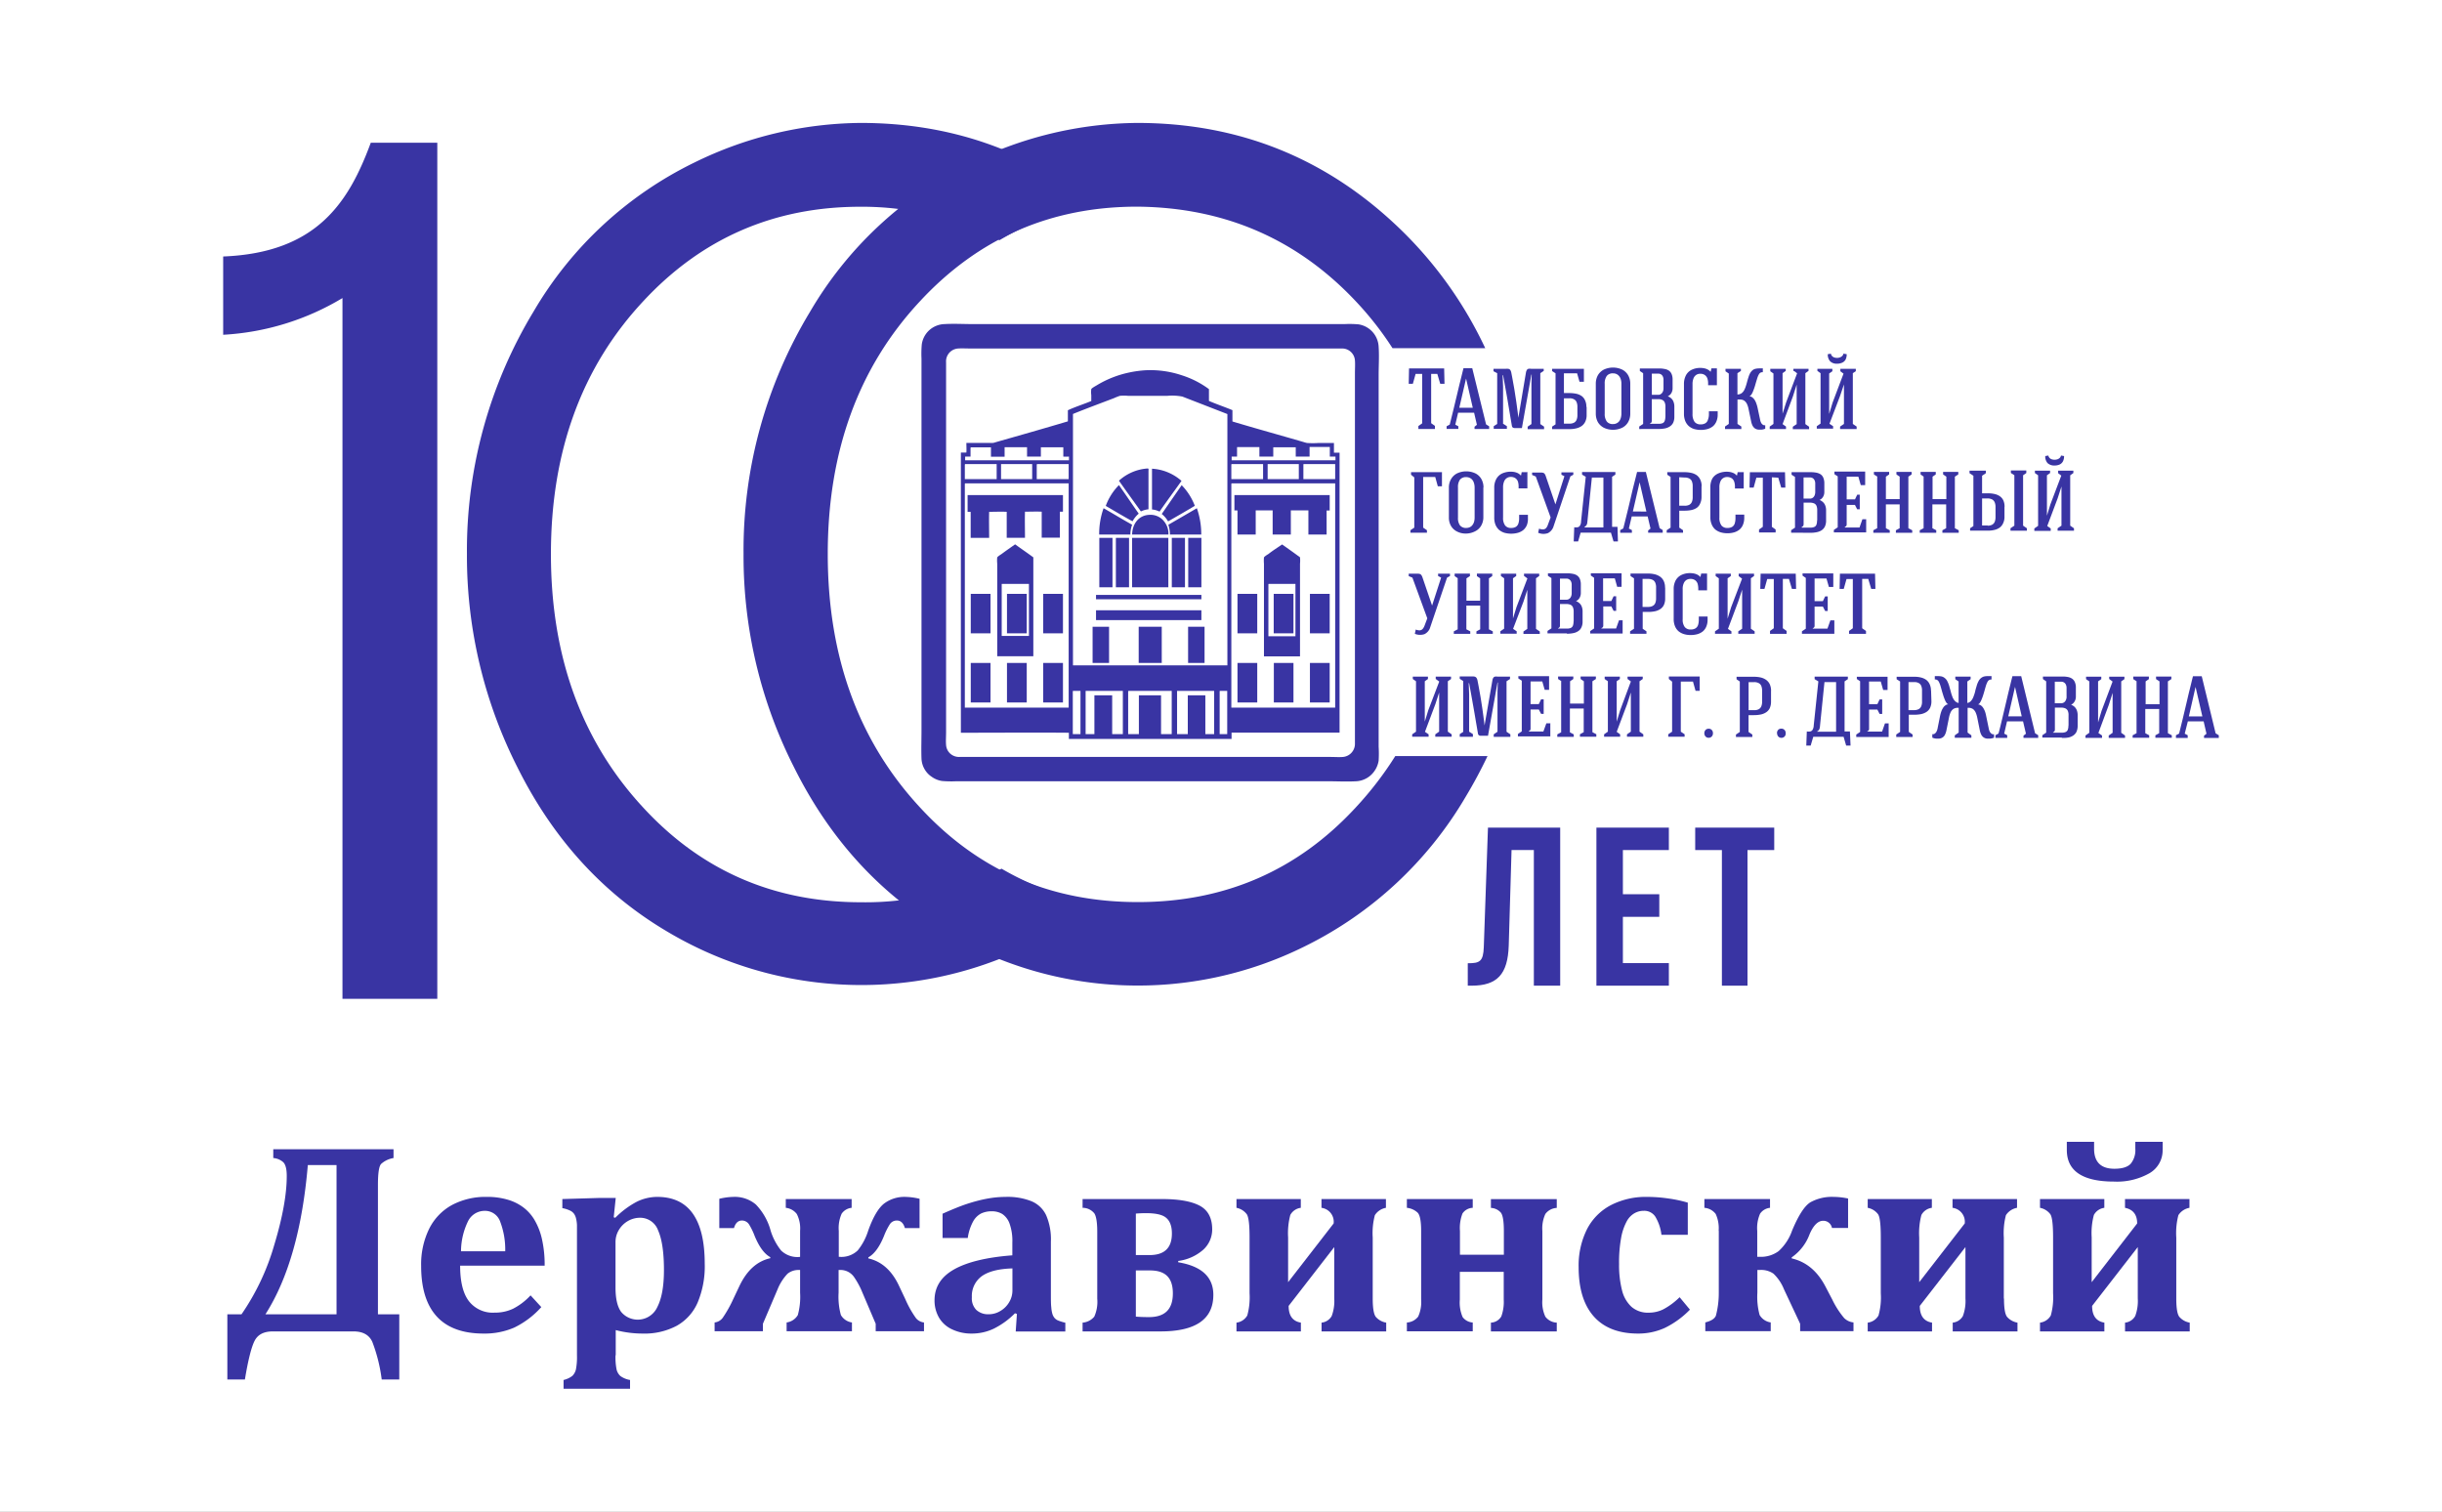 <?xml version="1.0" encoding="UTF-8"?> <svg xmlns="http://www.w3.org/2000/svg" viewBox="0 0 556.19 344.34"><rect x="0" y="0" width="556.19" height="344.34" fill="#808080" stroke="none"/> <defs> <style>.cls-1{fill:#fff;}.cls-1,.cls-2{fill-rule:evenodd;}.cls-2{fill:#3934a3;}</style> </defs> <g id="Слой_2" data-name="Слой 2"> <g id="Слой_1-2" data-name="Слой 1"> <polygon class="cls-1" points="0 0 556.19 0 556.19 344.35 0 344.35 0 0 0 0"></polygon> <path class="cls-2" d="M319.65,52.9Q294.38,28,259,28A87.26,87.26,0,0,0,221.2,37,86.15,86.15,0,0,0,184.5,71a105,105,0,0,0-15.15,55.17,106.39,106.39,0,0,0,11.54,48.68q12.21,24.47,34.21,37.41a85.46,85.46,0,0,0,82,3.33,87.06,87.06,0,0,0,36.7-34.07q2.76-4.59,5-9.31H317.79a77.94,77.94,0,0,1-9,11.7q-19.89,21.56-49.65,21.56T209.53,183.9q-21-22.67-21-57.71t21-57.57q20-21.56,49.5-21.55,29.76.27,49.78,21.57a72.92,72.92,0,0,1,8.35,10.67h21.12A92.11,92.11,0,0,0,319.65,52.9Z"></path> <path class="cls-2" d="M249.39,46.45Q226.44,28,196,28A87.22,87.22,0,0,0,158.2,37,86.1,86.1,0,0,0,121.5,71a105.11,105.11,0,0,0-15.15,55.17,106.39,106.39,0,0,0,11.54,48.68q12.21,24.47,34.2,37.41a86.35,86.35,0,0,0,97.51-6.4,67.13,67.13,0,0,1-21.49-8,66.41,66.41,0,0,1-32,7.65q-29.76,0-49.63-21.59-21-22.67-21-57.71t21-57.57q20-21.56,49.49-21.55a68.12,68.12,0,0,1,31.68,7.62,67.36,67.36,0,0,1,21.69-8.24Z"></path> <path class="cls-2" d="M327.36,85.16l.67,2.26H329l-.08-3.5h-8l-.07,3.5h.94l.63-2.26h1.49V96.43l-.86.61v.67h3.77V97l-.86-.61V85.16Zm6.56,1.1,1.52,6.62h-3.07l1.53-6.62ZM332.14,94h3.6l.64,2.76-.54.44v.51h3.33V97.1l-.7-.43-3.15-12.8h-2L332.55,87c-.28,1.09-.52,2.17-.79,3.28s-.52,2.19-.79,3.28l-.78,3.15-.71.38v.61h2.67v-.61l-.69-.36L332.1,94Zm10.2,2.59V88l-.1-2.54h.1c.24,1.3.47,2.58.7,3.84s.44,2.54.65,3.8.43,2.55.65,3.85a.67.67,0,0,0,.2.42.78.78,0,0,0,.47.13h1.62l2.15-12.17h.08l-.06,2v9.26l-.86.59v.57h3.74v-.57l-.86-.59V85l.78-.52V84h-2.88a2.43,2.43,0,0,0-.6,0,.64.64,0,0,0-.35.25,1.74,1.74,0,0,0-.21.55l-1.74,10.36c-.08-.78-.18-1.49-.27-2.17s-.18-1.36-.28-2-.2-1.29-.3-1.94-.23-1.31-.35-2-.26-1.42-.41-2.19a1.73,1.73,0,0,0-.22-.57.65.65,0,0,0-.37-.26A2.06,2.06,0,0,0,343,84h-2.84v.56L341,85V96.56l-.79.51v.61h3v-.61l-.79-.51-.09,0Zm15.13-.1H356.2V90.72h1.25a2,2,0,0,1,1.05.23,1.27,1.27,0,0,1,.59.66,2.75,2.75,0,0,1,.18,1.06v1.85a2.74,2.74,0,0,1-.17,1.06,1.32,1.32,0,0,1-.57.68,2.08,2.08,0,0,1-1.06.23Zm3.84-3.82a3.28,3.28,0,0,0-.31-1.51,2.32,2.32,0,0,0-.83-1,3.5,3.5,0,0,0-1.24-.49,7.75,7.75,0,0,0-1.52-.14H356.2v-4.5h3l.55,1.93h1V84h-7.24v.52l.78.51V96.66l-.78.51v.57h4a6.25,6.25,0,0,0,1.49-.17,3.64,3.64,0,0,0,1.23-.53,2.5,2.5,0,0,0,.83-1,3.37,3.37,0,0,0,.31-1.5V92.67Zm10-5.27a3.86,3.86,0,0,0-.49-1.94,3.29,3.29,0,0,0-1.36-1.28,4.93,4.93,0,0,0-4.16,0,3.35,3.35,0,0,0-1.36,1.28,3.92,3.92,0,0,0-.48,1.93v6.84a4,4,0,0,0,.48,1.93,3.4,3.4,0,0,0,1.36,1.27,4.88,4.88,0,0,0,4.16,0,3.23,3.23,0,0,0,1.36-1.28,3.85,3.85,0,0,0,.49-1.93V87.39Zm-5.82,0a2.88,2.88,0,0,1,.46-1.76,1.57,1.57,0,0,1,.64-.47,1.65,1.65,0,0,1,.79-.13,1.77,1.77,0,0,1,1.07.32,2,2,0,0,1,.64.86,3.12,3.12,0,0,1,.2,1.18v6.83a3.5,3.5,0,0,1-.12.91,2.31,2.31,0,0,1-.34.75,1.67,1.67,0,0,1-.61.51,1.75,1.75,0,0,1-.84.19,1.65,1.65,0,0,1-.79-.13,1.57,1.57,0,0,1-.64-.47,2.88,2.88,0,0,1-.46-1.76V87.4Zm12.31,10.31a7.73,7.73,0,0,0,1.36-.12,3.18,3.18,0,0,0,1.12-.43,2.15,2.15,0,0,0,.79-.85,3.18,3.18,0,0,0,.28-1.39v-2.3a3,3,0,0,0-.19-1.1,2,2,0,0,0-.52-.78,2.46,2.46,0,0,0-.79-.48,1.84,1.84,0,0,0,.6-.43,1.71,1.71,0,0,0,.37-.64,2.06,2.06,0,0,0,.13-.74v-2a3.13,3.13,0,0,0-.22-1.24,1.84,1.84,0,0,0-.62-.79,2.51,2.51,0,0,0-1-.38,5.72,5.72,0,0,0-1.24-.11h-4.38v.57l.75.51V96.56l-.89.59v.57Zm1.5-2.79a2.64,2.64,0,0,1-.14.92.91.91,0,0,1-.45.53,2.19,2.19,0,0,1-.91.16h-2v-.1a.56.56,0,0,0,.33-.23.84.84,0,0,0,.08-.41V90.92h1.41a2,2,0,0,1,1,.18,1.07,1.07,0,0,1,.53.56,2.34,2.34,0,0,1,.17.94v2.32Zm-.42-6.46a1.85,1.85,0,0,1-.13.7,1.26,1.26,0,0,1-.4.54,1,1,0,0,1-.68.23h-1.45V85.1h1.45a1.21,1.21,0,0,1,.67.19,1.09,1.09,0,0,1,.4.5,1.63,1.63,0,0,1,.14.68v2Zm12.26-4.55h-1.35l-.16.74h-.06a2.38,2.38,0,0,0-.67-.51,3.05,3.05,0,0,0-.79-.26,4.6,4.6,0,0,0-.84-.08,4.42,4.42,0,0,0-2,.44A2.9,2.9,0,0,0,384,85.47a4.19,4.19,0,0,0-.46,2v6.81a4.32,4.32,0,0,0,.3,1.63,3.21,3.21,0,0,0,.79,1.13,3.46,3.46,0,0,0,1.23.68,5.81,5.81,0,0,0,3.06,0,3.55,3.55,0,0,0,1.22-.63,2.88,2.88,0,0,0,.78-1.08,3.9,3.9,0,0,0,.3-1.58v-.75h-2v.73A3.42,3.42,0,0,1,389,95.6a1.35,1.35,0,0,1-.57.79,2,2,0,0,1-1.11.27,1.61,1.61,0,0,1-.75-.13,1.54,1.54,0,0,1-.61-.44,3,3,0,0,1-.47-1.79V87.49a3.45,3.45,0,0,1,.25-1.38,1.67,1.67,0,0,1,.61-.73,1.54,1.54,0,0,1,.91-.24,1.66,1.66,0,0,1,1.08.32,1.63,1.63,0,0,1,.55.79,3.59,3.59,0,0,1,.15,1.13v.37h2V83.91Zm10.38,0h-.78a4.22,4.22,0,0,0-.79.07,1.78,1.78,0,0,0-.69.27,2.39,2.39,0,0,0-.63.71,4.7,4.7,0,0,0-.41,1c-.12.35-.22.71-.32,1.08s-.19.71-.3,1a5,5,0,0,1-.4.92,2,2,0,0,1-.59.64,1.67,1.67,0,0,1-.89.25V85l.79-.51V84H393v.57l.75.51V96.56l-.86.59v.57h3.72v-.57l-.88-.59V91h.59a1.61,1.61,0,0,1,1,.3,2,2,0,0,1,.6.79,4.75,4.75,0,0,1,.34,1.11l.57,2.73a4,4,0,0,0,.32,1,1.85,1.85,0,0,0,.59.68,1.79,1.79,0,0,0,1,.25h.41a1.83,1.83,0,0,0,.46-.07,1.76,1.76,0,0,0,.44-.15v-.79a.88.88,0,0,1-.28,0,.6.6,0,0,1-.26-.11,1.1,1.1,0,0,1-.39-.44,2.18,2.18,0,0,1-.22-.62l-.61-2.87a7.3,7.3,0,0,0-.27-.91,3.8,3.8,0,0,0-.37-.79,2.4,2.4,0,0,0-.52-.58,1.26,1.26,0,0,0-.68-.27v0a1.09,1.09,0,0,0,.43-.37,3.6,3.6,0,0,0,.37-.7c.12-.29.23-.59.34-.91s.2-.66.3-1,.18-.62.27-.89a6.38,6.38,0,0,1,.22-.66,3.16,3.16,0,0,1,.26-.52,1,1,0,0,1,.33-.33,1.07,1.07,0,0,1,.53-.1V84Zm7.07.56.72.56-2.48,6.57L406,94.23V85l.72-.52V84h-3.52v.56l.72.51V96.56l-.85.6v.56h3.71v-.56L406,96.6l2.35-6.3.86-2.7v9l-.88.6v.56h3.71v-.56l-.85-.6V85l.72-.52V84h-3.45v.56ZM419.24,84h3.44v.55L422,85V96.56l.87.6v.56H419.1v-.56l.88-.6v-9l-.9,2.66-2.4,6.3.83.56v.56h-3.72v-.56l.86-.6V85l-.72-.52V84h3.41v.56l-.73.51v9.21l.79-2.6,2.48-6.57-.72-.55V84Zm.62-3.45a1.06,1.06,0,0,1-.22.48,1.6,1.6,0,0,1-.51.35,2,2,0,0,1-1.46,0,1.23,1.23,0,0,1-.46-.35.9.9,0,0,1-.2-.47l-.71.11a2.13,2.13,0,0,0,.11.87,2.2,2.2,0,0,0,.43.76,2.07,2.07,0,0,0,.73.43,2.19,2.19,0,0,0,.84.11,2.73,2.73,0,0,0,1.16-.23,1.63,1.63,0,0,0,.78-.71,2.59,2.59,0,0,0,.25-1.23l-.68-.11Zm-91.48,27h-7v.58l.74.61v11.44l-.88.59v.57H325v-.57l-.86-.59V108.64h2.75l.59,2.13h.94v-3.29Zm9.5,3.49a3.86,3.86,0,0,0-.49-1.94,3.23,3.23,0,0,0-1.36-1.28,4.93,4.93,0,0,0-4.16,0,3.29,3.29,0,0,0-1.36,1.28A3.75,3.75,0,0,0,330,111v6.86a3.74,3.74,0,0,0,.48,1.93,3.27,3.27,0,0,0,1.36,1.27,4.28,4.28,0,0,0,2.07.47A4.56,4.56,0,0,0,336,121a3.23,3.23,0,0,0,1.36-1.28,3.85,3.85,0,0,0,.49-1.93V111Zm-5.81,0a2.88,2.88,0,0,1,.44-1.77,1.67,1.67,0,0,1,.65-.47,1.74,1.74,0,0,1,.78-.13,1.88,1.88,0,0,1,1.08.33,1.78,1.78,0,0,1,.63.85,3.43,3.43,0,0,1,.21,1.19v6.86a3.89,3.89,0,0,1-.11.9,2.17,2.17,0,0,1-.36.75,1.53,1.53,0,0,1-.59.51,1.83,1.83,0,0,1-.86.19,1.61,1.61,0,0,1-.78-.13,1.67,1.67,0,0,1-.65-.47,2.84,2.84,0,0,1-.44-1.75V111Zm15.86-3.5h-1.35l-.15.75h-.06a2.42,2.42,0,0,0-.67-.52,3.66,3.66,0,0,0-.79-.26,4.79,4.79,0,0,0-2.84.36,3,3,0,0,0-1.28,1.24,4,4,0,0,0-.46,2v6.81a4.3,4.3,0,0,0,.29,1.62,3.34,3.34,0,0,0,.79,1.14,3.69,3.69,0,0,0,1.23.67,5.83,5.83,0,0,0,3.1,0,3.55,3.55,0,0,0,1.22-.63,3.06,3.06,0,0,0,.79-1.09A4.06,4.06,0,0,0,348,118v-.74h-2V118a3.74,3.74,0,0,1-.16,1.2,1.42,1.42,0,0,1-.57.79,2,2,0,0,1-1.11.26,1.54,1.54,0,0,1-.74-.12,1.6,1.6,0,0,1-.61-.44,2.85,2.85,0,0,1-.47-1.79V111a3.37,3.37,0,0,1,.25-1.37,1.6,1.6,0,0,1,1.51-1,1.83,1.83,0,0,1,1.09.32,1.63,1.63,0,0,1,.55.79,3.94,3.94,0,0,1,.14,1.13v.37h2v-3.84Zm2.43,13.82a3,3,0,0,0,2.2.07,2.58,2.58,0,0,0,1.29-1.58l3.82-11.35.67-.37v-.54h-2.71v.54l.68.34-2.05,6.41-2.2-6.44a1.77,1.77,0,0,0-.23-.48.7.7,0,0,0-.33-.26,2,2,0,0,0-.55-.07h-2v.55l.84.36,3.38,9.32-.59,1.58a2.55,2.55,0,0,1-.42.82,1,1,0,0,1-.63.32,2.35,2.35,0,0,1-1-.17l-.2.94Zm9.74-2.51a1.76,1.76,0,0,1-.25.87.64.64,0,0,1-.22.24.67.67,0,0,1-.3.13,2,2,0,0,1-.78,0l-.12,3.24h1l.58-2h6.9l.59,2h1L368.4,120h-1.23V108.6l.75-.5v-.58h-7.59v.58l.84.5-1.07,10.18Zm2.43-10.08h2.66v11.36h-4.28V120a1.18,1.18,0,0,0,.42-.38,1.33,1.33,0,0,0,.18-.48c0-.17.05-.36.06-.57l1-9.86Zm10.92,1.12,1.53,6.62H371.9l1.53-6.62Zm-1.77,7.74h3.59l.65,2.76-.54.44v.51h3.32v-.61l-.7-.43-3.14-12.8h-2c-.25,1-.51,2.06-.79,3.15s-.52,2.17-.78,3.28-.52,2.2-.79,3.28l-.78,3.15-.7.38v.61h2.66v-.61l-.69-.35.65-2.75Zm12.05-8.86a2.17,2.17,0,0,1,1.06.24,1.23,1.23,0,0,1,.57.68,2.79,2.79,0,0,1,.17,1.07v2.47a2.8,2.8,0,0,1-.18,1.07,1.41,1.41,0,0,1-.58.67,2.18,2.18,0,0,1-1.06.22h-1.25V108.7Zm3.84,2a3.55,3.55,0,0,0-.31-1.51,2.63,2.63,0,0,0-.79-1,3.51,3.51,0,0,0-1.22-.54,7,7,0,0,0-1.51-.17h-4v.58l.75.5v11.55l-.88.59v.57h3.72v-.57l-.86-.59v-3.86h1.21a7.75,7.75,0,0,0,1.52-.14,3.52,3.52,0,0,0,1.24-.5,2.28,2.28,0,0,0,.79-1,3.48,3.48,0,0,0,.31-1.52v-2.47l0,0Zm9.55-3.22h-1.35l-.16.75h-.06a2.24,2.24,0,0,0-.67-.52,3.57,3.57,0,0,0-.78-.26,4.81,4.81,0,0,0-2.85.36A3,3,0,0,0,390,109a4.11,4.11,0,0,0-.45,2v6.81a4.12,4.12,0,0,0,.3,1.62,3.18,3.18,0,0,0,.78,1.14,3.64,3.64,0,0,0,1.24.67,5.21,5.21,0,0,0,1.56.22,5.27,5.27,0,0,0,1.53-.2,3.55,3.55,0,0,0,1.22-.63,2.83,2.83,0,0,0,.79-1.09,4.07,4.07,0,0,0,.3-1.58v-.74h-2V118a4,4,0,0,1-.16,1.2,1.42,1.42,0,0,1-.57.79,2,2,0,0,1-1.11.26,1.54,1.54,0,0,1-.74-.12,1.6,1.6,0,0,1-.61-.44,2.85,2.85,0,0,1-.47-1.79V111a3.21,3.21,0,0,1,.25-1.37,1.56,1.56,0,0,1,.61-.73,1.59,1.59,0,0,1,.9-.25,1.83,1.83,0,0,1,1.09.32,1.59,1.59,0,0,1,.54.79,3.62,3.62,0,0,1,.15,1.13v.37h2v-3.84Zm7.9,1.25.67,2.26h.94l-.08-3.5h-8l-.08,3.5h.94l.62-2.26h1.47V120l-.86.61v.67h3.78v-.67l-.86-.61V108.72Zm7.35,12.55a6.11,6.11,0,0,0,1.35-.12,3.29,3.29,0,0,0,1.13-.42,2.23,2.23,0,0,0,.78-.86,3.18,3.18,0,0,0,.28-1.39v-2.32a2.91,2.91,0,0,0-.19-1.09,2,2,0,0,0-.53-.79,2.42,2.42,0,0,0-.78-.48,1.56,1.56,0,0,0,.59-.42,1.91,1.91,0,0,0,.38-.64,2.1,2.1,0,0,0,.13-.74v-2a3.28,3.28,0,0,0-.22-1.24,1.84,1.84,0,0,0-.61-.79,2.86,2.86,0,0,0-1-.39,6.5,6.5,0,0,0-1.24-.11h-4.39v.58l.78.5v11.55l-.88.59v.57Zm1.48-2.79a2.63,2.63,0,0,1-.13.92.92.92,0,0,1-.46.53,2.11,2.11,0,0,1-.89.17h-2V120a.53.53,0,0,0,.33-.23.75.75,0,0,0,.09-.41v-4.87h1.41a2.32,2.32,0,0,1,1,.18,1.07,1.07,0,0,1,.53.56,2.51,2.51,0,0,1,.16.94v2.32Zm-.41-6.46a2.07,2.07,0,0,1-.13.7,1.29,1.29,0,0,1-.4.55,1.07,1.07,0,0,1-.69.22h-1.44v-4.82h1.44a1.16,1.16,0,0,1,.68.18,1.14,1.14,0,0,1,.4.5,1.64,1.64,0,0,1,.14.69v2Zm11.61,6.17h-.87l-.66,1.88h-3.33V120a.64.64,0,0,0,.33-.23.74.74,0,0,0,.08-.39V115h1.88l.51,1h.59v-3.32H423l-.51,1.07H420.6v-5.18h2.66l.55,1.93h1v-3.09h-7V108l.75.51v11.6l-.88.59v.57h7.36v-3.08Zm2.5-9.62v11.66l-.88.47v.57h3.74v-.57l-.88-.47v-5.42h3.14v5.42l-.86.47v.57h3.72v-.57l-.88-.47V108.57l.74-.51v-.58h-3.46v.58l.74.51v5.12h-3.14v-5.12l.74-.51v-.58H426.8v.58l.79.51Zm10.57,0v11.66l-.88.47v.57H441v-.57l-.88-.47v-5.42h3.14v5.42l-.86.47v.57h3.72v-.57l-.88-.47V108.57l.78-.51v-.58h-3.46v.58l.74.51v5.12h-3.14v-5.12l.73-.51v-.58h-3.46v.58l.71.51Z"></path> <path class="cls-2" d="M452.72,119.69h-1.28v-6.16h1.23a2.28,2.28,0,0,1,1.06.23,1.38,1.38,0,0,1,.59.67,2.75,2.75,0,0,1,.18,1.06v2.26a3.05,3.05,0,0,1-.17,1.08,1.38,1.38,0,0,1-.57.67,2.08,2.08,0,0,1-1.06.23l0,0Zm3.84-4.24a3.47,3.47,0,0,0-.3-1.52,2.38,2.38,0,0,0-.84-.94,3.5,3.5,0,0,0-1.24-.49,7.05,7.05,0,0,0-1.52-.14h-1.22v-4l.86-.58v-.57h-3.72v.57l.88.58v11.46l-.75.5v.55h4a6.32,6.32,0,0,0,1.5-.16,3.29,3.29,0,0,0,1.23-.53,2.48,2.48,0,0,0,.79-1,3.28,3.28,0,0,0,.31-1.51v-2.27l.06,0Zm4.21-7.19.74-.51v-.59H458v.57l.79.51v11.49l-.88.59v.56h3.73v-.56l-.86-.59V108.26Zm8-1.06h3.46v.55l-.72.51v11.47l.86.6v.55h-3.73v-.55l.88-.6v-8.92l-.88,2.72-2.36,6.28.79.56v.55h-3.73v-.55l.86-.6V108.26l-.73-.51v-.55h3.46v.55l-.72.51v9.2l.79-2.58,2.48-6.55-.72-.55v-.58Zm.64-3.44a.94.94,0,0,1-.23.48,1.5,1.5,0,0,1-.51.35,2.3,2.3,0,0,1-.74.13,2,2,0,0,1-.72-.14,1.05,1.05,0,0,1-.46-.35.88.88,0,0,1-.21-.47l-.71.12a2.11,2.11,0,0,0,.11.86,2.2,2.2,0,0,0,.43.76,2.36,2.36,0,0,0,.74.42,2.16,2.16,0,0,0,.84.11,2.73,2.73,0,0,0,1.16-.23,1.67,1.67,0,0,0,.74-.7,2.47,2.47,0,0,0,.26-1.22l-.69-.12ZM322.26,144.37a3.09,3.09,0,0,0,2.2.06,2.56,2.56,0,0,0,.81-.65,2.32,2.32,0,0,0,.48-.92l3.83-11.29.67-.37v-.53h-2.71v.53l.69.36-2.06,6.37-2.2-6.45a2.23,2.23,0,0,0-.24-.49.75.75,0,0,0-.33-.25,1.7,1.7,0,0,0-.55-.07h-2v.55l.84.35,3.39,9.27-.59,1.57a2.57,2.57,0,0,1-.45.83,1,1,0,0,1-.64.33,2.2,2.2,0,0,1-.95-.18l-.2.94v0ZM332,131.7v11.64l-.88.47v.56h3.75v-.56l-.89-.47v-5.4h3.15v5.4l-.86.47v.56H340v-.56l-.88-.47V131.73l.75-.51v-.57h-3.49v.57l.74.51v5.1H334v-5.1l.79-.51v-.57h-3.48v.57l.75.51-.07,0Zm15.15-.5.73.55-2.49,6.55-.79,2.58v-9.17l.73-.51v-.54h-3.48v.54l.73.51v11.48l-.86.6v.55h3.72v-.55l-.82-.56L347,137l.86-2.67v8.91l-.88.6v.55h3.72v-.55l-.86-.6V131.71l.73-.51v-.54h-3.46v.54Zm9.74,13.14a6.29,6.29,0,0,0,1.37-.12,3,3,0,0,0,1.12-.42,2,2,0,0,0,.78-.85,3,3,0,0,0,.29-1.38v-2.31a2.91,2.91,0,0,0-.19-1.09,1.9,1.9,0,0,0-.53-.78,2.36,2.36,0,0,0-.79-.48,1.51,1.51,0,0,0,.6-.43,1.71,1.71,0,0,0,.37-.62,2.17,2.17,0,0,0,.14-.75v-2a3.31,3.31,0,0,0-.22-1.24,1.83,1.83,0,0,0-.62-.78,2.44,2.44,0,0,0-1-.39,5.81,5.81,0,0,0-1.25-.11h-4.4v.57l.79.51v11.45l-.89.59v.56l4.39,0Zm1.5-2.77a2.79,2.79,0,0,1-.13.91,1,1,0,0,1-.46.53,2,2,0,0,1-.91.16h-2v-.1a.59.59,0,0,0,.33-.23.84.84,0,0,0,.08-.41v-4.85h1.42a2.32,2.32,0,0,1,1,.18,1.15,1.15,0,0,1,.53.56,2.52,2.52,0,0,1,.17.94v2.31Zm-.42-6.44a1.85,1.85,0,0,1-.13.7,1.23,1.23,0,0,1-.4.55,1.13,1.13,0,0,1-.68.22H355.3v-4.81h1.46a1.11,1.11,0,0,1,.66.19,1.05,1.05,0,0,1,.41.5,1.56,1.56,0,0,1,.14.68v2Zm11.64,6.15h-.86l-.67,1.87h-3.34v-.09a.6.6,0,0,0,.33-.23.66.66,0,0,0,.09-.39v-4.31H367l.51,1h.59v-3.31h-.59l-.51,1.08h-1.88v-5.17h2.67l.54,1.93h1v-3.08h-7v.51l.74.51v11.55l-.88.59v.56h7.38v-3.06Zm5.77-9.42a2.21,2.21,0,0,1,1.07.24,1.29,1.29,0,0,1,.57.67,2.66,2.66,0,0,1,.17,1.08v2.43a2.8,2.8,0,0,1-.18,1.07,1.31,1.31,0,0,1-.59.66,2.12,2.12,0,0,1-1.05.23h-1.26v-6.39Zm3.85,2a3.47,3.47,0,0,0-.3-1.52,2.56,2.56,0,0,0-.84-1,3.67,3.67,0,0,0-1.23-.54,6.24,6.24,0,0,0-1.49-.16h-4v.57l.79.51v11.49l-.89.59v.56H375v-.56l-.86-.59v-3.83h1.22a7.05,7.05,0,0,0,1.52-.14,3.5,3.5,0,0,0,1.24-.49,2.38,2.38,0,0,0,.84-.94,3.49,3.49,0,0,0,.3-1.53v-2.44Zm9.58-3.22h-1.35l-.16.75h-.06a2.21,2.21,0,0,0-.67-.51,3.18,3.18,0,0,0-.79-.26,4.78,4.78,0,0,0-.84-.08,4.46,4.46,0,0,0-2,.43,3,3,0,0,0-1.29,1.23,4.11,4.11,0,0,0-.45,2V141a4.23,4.23,0,0,0,.29,1.62,3.08,3.08,0,0,0,.79,1.14,3.62,3.62,0,0,0,1.22.66,5,5,0,0,0,1.54.22,5.66,5.66,0,0,0,1.58-.2,3.55,3.55,0,0,0,1.22-.63,2.81,2.81,0,0,0,.78-1.08,3.85,3.85,0,0,0,.3-1.57v-.74h-2v.72a4,4,0,0,1-.16,1.19,1.42,1.42,0,0,1-.58.78,2,2,0,0,1-1.11.27,1.56,1.56,0,0,1-.74-.12,1.6,1.6,0,0,1-.61-.44,2.76,2.76,0,0,1-.47-1.78V134.2a3.06,3.06,0,0,1,.25-1.37,1.61,1.61,0,0,1,.64-.75,1.68,1.68,0,0,1,.87-.22,1.75,1.75,0,0,1,1.1.32,1.65,1.65,0,0,1,.54.78,4.33,4.33,0,0,1,.15,1.13v.37h2v-3.83Zm7.23.61.73.55-2.5,6.54-.79,2.58v-9.2l.73-.51v-.54h-3.45v.54l.72.51v11.48l-.87.6v.55h3.74v-.55l-.79-.56,2.36-6.28.87-2.67v8.91l-.88.6v.55h3.73v-.55l-.86-.6V131.71l.72-.51v-.54H396v.58Zm11.42.64.67,2.25h.95l-.08-3.48h-8l-.08,3.48h.95l.63-2.25H404V143.1l-.86.61v.66h3.78v-.66l-.86-.61V131.85l1.43,0Zm10.29,9.41h-.86l-.67,1.88h-3.34v-.1a.55.55,0,0,0,.33-.23.63.63,0,0,0,.08-.38v-4.31h1.89l.51,1h.59v-3.31h-.59l-.51,1.08h-1.89v-5.16H416l.55,1.92h1v-3.08h-7v.51l.74.51V143.2l-.88.59v.57h7.38v-3.07Zm7.77-9.41.67,2.25h.95l-.08-3.48h-8l-.07,3.48h.94l.63-2.25H422V143.1l-.86.61v.66H425v-.66l-.87-.61V131.85l1.43,0ZM327.07,154.7l.73.54-2.5,6.55-.79,2.58v-9.2l.72-.51v-.54h-3.45v.54l.73.51v11.48l-.87.61v.54h3.74v-.54l-.83-.57,2.36-6.28.87-2.67v8.91l-.88.61v.54h3.73v-.54l-.87-.61V155.17l.73-.51v-.54H327v.54l0,0Zm7.54,12v-8.57l-.1-2.53h.1c.23,1.29.47,2.57.69,3.83s.45,2.52.66,3.78.44,2.54.65,3.83a.62.62,0,0,0,.2.41.66.66,0,0,0,.47.13h1.63l2.16-12.11h.08l-.08,2v9.2l-.86.59v.57H344v-.57l-.87-.59V155.17l.79-.51v-.54h-2.84a1.72,1.72,0,0,0-.6,0,.62.62,0,0,0-.35.24,1.43,1.43,0,0,0-.21.55l-1.8,10.34c-.08-.79-.18-1.49-.27-2.17s-.18-1.34-.28-2-.2-1.29-.3-1.94-.23-1.3-.35-2-.26-1.41-.41-2.18a1.62,1.62,0,0,0-.23-.56.72.72,0,0,0-.37-.27,2,2,0,0,0-.6-.06h-2.84v.54l.79.51V166.7l-.79.51v.61h3v-.61l-.79-.51-.09,0Zm18.45-1.95h-.86l-.68,1.87h-3.33v-.09a.64.64,0,0,0,.33-.23.73.73,0,0,0,.08-.38v-4.32h1.88l.52,1h.59v-3.31H351l-.52,1.08H348.6v-5.16h2.67l.55,1.92h1v-3.11h-7v.51l.78.51v11.55l-.88.59v.56h7.38v-3.07l0,0Zm2.51-9.58V166.8l-.88.47v.56h3.75v-.56l-.88-.47v-5.42h3.15v5.39l-.86.47v.57h3.73v-.57l-.89-.47v-11.6l.79-.51v-.57H360v.57l.74.51v5.09H357.6v-5.09l.74-.51v-.57h-3.47v.57l.78.51-.08,0Zm15.16-.49.72.54L369,161.79l-.78,2.58v-9.2l.72-.51v-.54h-3.46v.54l.73.51v11.48l-.86.61v.54H369v-.54l-.78-.57,2.36-6.28.86-2.67v8.91l-.88.61v.54h3.72v-.54l-.86-.61V155.17l.73-.51v-.54h-3.46v.58Zm16.37-.59h-7v.57l.74.6v11.4l-.88.59v.56h3.73v-.56l-.87-.59V155.24h2.77l.59,2.11h.94v-3.24ZM388.18,167a1.07,1.07,0,0,0,.21.67.9.9,0,0,0,.49.34,1.14,1.14,0,0,0,.58,0,1,1,0,0,0,.48-.34,1.06,1.06,0,0,0,.2-.67,1,1,0,0,0-.2-.65.89.89,0,0,0-.48-.33,1.14,1.14,0,0,0-.58,0,.83.83,0,0,0-.49.33,1,1,0,0,0-.21.65Zm11.35-11.63a2.14,2.14,0,0,1,1.06.24,1.27,1.27,0,0,1,.58.67,3.05,3.05,0,0,1,.17,1.08v2.44a2.77,2.77,0,0,1-.18,1.07,1.33,1.33,0,0,1-.59.67,2.12,2.12,0,0,1-1.05.22h-1.26v-6.39Zm3.85,2a3.62,3.62,0,0,0-.3-1.52,2.56,2.56,0,0,0-.84-1,3.48,3.48,0,0,0-1.23-.54,6.8,6.8,0,0,0-1.49-.16h-4v.57l.74.51v11.49l-.88.59v.56h3.73v-.56l-.86-.59v-3.83h1.22a7.75,7.75,0,0,0,1.52-.14,3.5,3.5,0,0,0,1.24-.49,2.38,2.38,0,0,0,.84-.94,3.64,3.64,0,0,0,.3-1.53v-2.44Zm1.37,9.64a1.13,1.13,0,0,0,.21.67.9.9,0,0,0,.49.34,1.14,1.14,0,0,0,.58,0,1,1,0,0,0,.49-.34,1,1,0,0,0,.19-.67,1,1,0,0,0-.19-.65A.92.92,0,0,0,406,166a1.14,1.14,0,0,0-.58,0,.83.83,0,0,0-.49.33,1.1,1.1,0,0,0-.21.65Zm8.34-1.65a2.09,2.09,0,0,1-.26.87.83.83,0,0,1-.22.24,1,1,0,0,1-.3.13,2.1,2.1,0,0,1-.79,0l-.12,3.22h1l.59-2h6.91l.58,2h1l-.14-3.22h-1.22V155.2l.75-.51v-.57H413.3v.57l.85.51-1.06,10.1Zm5.1-10v11.3h-4.32v-.06a1.13,1.13,0,0,0,.43-.38,1.2,1.2,0,0,0,.17-.48,3.7,3.7,0,0,0,.07-.57l1-9.81Zm12,9.41h-.87l-.66,1.87H425.3v-.09a.55.55,0,0,0,.33-.23.67.67,0,0,0,.07-.37v-4.33h1.89l.51,1h.59v-3.31h-.59l-.51,1.08h-1.9v-5.16h2.67l.55,1.92h1v-3h-7v.51l.75.51v11.55l-.88.59v.56h7.38v-3.07l0,0Zm5.77-9.41a2,2,0,0,1,1.06.23,1.29,1.29,0,0,1,.58.68,2.79,2.79,0,0,1,.16,1.07v2.45a2.47,2.47,0,0,1-.18,1.07,1.29,1.29,0,0,1-.58.66,2.19,2.19,0,0,1-1.06.23h-1.26v-6.39Zm3.84,2a3.4,3.4,0,0,0-.3-1.51,2.53,2.53,0,0,0-.79-1,3.48,3.48,0,0,0-1.23-.54,5.84,5.84,0,0,0-1.5-.16h-4v.56l.79.51v11.49l-.88.59v.57h3.72v-.57l-.86-.59V162.8H436a8.6,8.6,0,0,0,1.52-.14,3.7,3.7,0,0,0,1.24-.49,2.34,2.34,0,0,0,.84-.95,3.47,3.47,0,0,0,.3-1.52l-.08-2.45Z"></path> <path class="cls-2" d="M440.67,154v.76a.92.92,0,0,1,.86.43,3.82,3.82,0,0,1,.26.54,6.2,6.2,0,0,1,.23.69c.08.27.17.58.26.92s.2.67.3,1,.21.64.34.95a3.77,3.77,0,0,0,.38.75,1,1,0,0,0,.44.38v0a1.26,1.26,0,0,0-.69.27,1.8,1.8,0,0,0-.53.6,3.45,3.45,0,0,0-.38.8,7.55,7.55,0,0,0-.26.93l-.6,3a2.8,2.8,0,0,1-.23.63,1.36,1.36,0,0,1-.4.46.85.85,0,0,1-.26.11.93.93,0,0,1-.29,0V168a1.46,1.46,0,0,0,.44.16,2.57,2.57,0,0,0,.47.08h.42a1.75,1.75,0,0,0,1-.26,1.56,1.56,0,0,0,.58-.69,4,4,0,0,0,.32-1l.57-2.83a5.55,5.55,0,0,1,.34-1.14,1.93,1.93,0,0,1,.61-.8,1.77,1.77,0,0,1,1-.3h.26v5.64l-.89.63v.55H449v-.55l-.86-.63v-5.64h.25a1.74,1.74,0,0,1,1,.3,2.06,2.06,0,0,1,.6.8,5.77,5.77,0,0,1,.35,1.14l.57,2.83a4,4,0,0,0,.32,1,1.72,1.72,0,0,0,.59.69,1.69,1.69,0,0,0,1,.26h.41a2.53,2.53,0,0,0,.48-.08,1.42,1.42,0,0,0,.45-.16v-.76a.94.94,0,0,1-.29,0,.81.81,0,0,1-.27-.11,1.48,1.48,0,0,1-.4-.46,2.36,2.36,0,0,1-.22-.63l-.62-3a7,7,0,0,0-.24-.93,4.52,4.52,0,0,0-.38-.8,2,2,0,0,0-.53-.6,1.37,1.37,0,0,0-.7-.27v0a.9.9,0,0,0,.44-.38,3.77,3.77,0,0,0,.38-.75,9.48,9.48,0,0,0,.35-.95c.11-.35.21-.68.3-1s.18-.65.26-.92a6.2,6.2,0,0,1,.23-.69,3.82,3.82,0,0,1,.26-.54.92.92,0,0,1,.86-.43V154h-.79a4.14,4.14,0,0,0-.79.06,1.82,1.82,0,0,0-.7.3,2.11,2.11,0,0,0-.68.8,4.92,4.92,0,0,0-.44,1.12c-.13.41-.24.8-.34,1.25s-.24.79-.38,1.18a3.1,3.1,0,0,1-.54.93,1.49,1.49,0,0,1-.85.48v-4.9l.75-.52v-.58h-3.49v.58l.75.52v4.9a1.49,1.49,0,0,1-.85-.48,2.6,2.6,0,0,1-.56-.93,9.36,9.36,0,0,1-.37-1.17c-.11-.43-.23-.8-.35-1.26a6.35,6.35,0,0,0-.44-1.12,2.14,2.14,0,0,0-.69-.8,1.71,1.71,0,0,0-.69-.3,4.14,4.14,0,0,0-.79-.06h-.69Zm18.27,2.45,1.53,6.72H457.4l1.54-6.72Zm1.83,7.86.66,2.81-.56.44v.51h3.35v-.61l-.71-.44-3.16-13h-2c-.26,1-.52,2.1-.79,3.2s-.52,2.21-.79,3.33l-.79,3.33c-.27,1.1-.51,2.17-.8,3.2l-.7.38v.61h2.68v-.61l-.69-.36.65-2.79Zm8.84,3.76A6.2,6.2,0,0,0,471,168a2.93,2.93,0,0,0,1.14-.43,2.18,2.18,0,0,0,.79-.86,3.46,3.46,0,0,0,.28-1.42V162.9a3.24,3.24,0,0,0-.19-1.11,2.28,2.28,0,0,0-.53-.8,2.66,2.66,0,0,0-.79-.48,1.64,1.64,0,0,0,.6-.44,2.06,2.06,0,0,0,.37-.64,2.17,2.17,0,0,0,.13-.76v-2a3.07,3.07,0,0,0-.22-1.27,1.81,1.81,0,0,0-.62-.8,2.46,2.46,0,0,0-1-.4,5.86,5.86,0,0,0-1.25-.1h-4.41v.57l.74.52v11.68l-.88.6V168l4.44,0Zm1.49-2.83a2.57,2.57,0,0,1-.13.95.92.92,0,0,1-.45.52,1.92,1.92,0,0,1-.91.17h-2v-.1a.61.61,0,0,0,.33-.24.85.85,0,0,0,.08-.42v-4.94h1.41a2.31,2.31,0,0,1,1,.18,1.15,1.15,0,0,1,.54.57,2.26,2.26,0,0,1,.16,1v2.35Zm-.41-6.56a1.7,1.7,0,0,1-.14.71,1.26,1.26,0,0,1-.4.56,1.14,1.14,0,0,1-.69.23H468v-4.9h1.45a1.08,1.08,0,0,1,.68.19,1.11,1.11,0,0,1,.41.5,1.7,1.7,0,0,1,.14.71v2Zm9.74-4,.73.56-2.51,6.68-.79,2.63V155.2l.73-.51v-.56h-3.47v.56l.74.51v11.71l-.87.62v.55h3.77v-.55l-.83-.58,2.37-6.4.87-2.73v9.09l-.89.62v.55H484v-.55l-.87-.62V155.2l.73-.51v-.56h-3.47v.56Zm6.19.51V167l-.89.48v.57h3.77v-.57l-.89-.48v-5.51h3.17V167l-.87.48v.57h3.74v-.57l-.89-.48V155.2l.79-.52v-.58h-3.49v.58l.79.52v5.2h-3.16v-5.2l.74-.52v-.58h-3.56v.58l.8.52Zm13.44,1.27,1.55,6.72h-3.08l1.53-6.72Zm-1.79,7.85h3.63l.65,2.82-.56.44v.51h3.36v-.61l-.72-.44-3.16-13h-2c-.26,1-.51,2.09-.79,3.2s-.52,2.2-.79,3.33l-.79,3.33-.79,3.2-.72.38v.61h2.68v-.61l-.68-.36.71-2.8Z"></path> <path class="cls-2" d="M215.12,73.82c2.13-.13,4.33,0,6.5,0h84.6a22.82,22.82,0,0,1,3.2.06A5.42,5.42,0,0,1,314,79c.15,2.11,0,4.31,0,6.5v84.56a26.26,26.26,0,0,1,0,3.2,5.59,5.59,0,0,1-.93,2.32,5.33,5.33,0,0,1-1.8,1.67,5.39,5.39,0,0,1-2.35.7c-2.14.12-4.36,0-6.52,0H217.77a24.42,24.42,0,0,1-3.2-.06,5.34,5.34,0,0,1-2.32-.93,5.11,5.11,0,0,1-1.68-1.78,5.2,5.2,0,0,1-.69-2.36c-.08-2.16,0-4.34,0-6.53V81.69a24.39,24.39,0,0,1,.06-3.2,5.37,5.37,0,0,1,1.71-3.28,5.44,5.44,0,0,1,3.43-1.39Zm.36,8.67v84.29c0,1-.08,2,0,2.92a2.91,2.91,0,0,0,1,2,3,3,0,0,0,2.11.71H303c1,0,2,.08,2.92,0a3,3,0,0,0,2.68-3.12V85c0-1,.07-2,0-2.89a2.92,2.92,0,0,0-3.06-2.73H221.1c-1,0-2-.06-2.89,0a3.05,3.05,0,0,0-1.11.3,3,3,0,0,0-.91.7,3.1,3.1,0,0,0-.57,1,2.93,2.93,0,0,0-.14,1.14Z"></path> <path class="cls-2" d="M275.35,91.32c1.72.74,3.58,1.37,5.35,2.1V96c5.52,1.66,10.75,3.09,16.32,4.72a5.69,5.69,0,0,0,.68.18,18.8,18.8,0,0,0,2.6,0h3.52v2.21h1.28v63.76H280.5v1.44H243.45v-1.41c-8.15-.07-16.41,0-24.6,0V103.08h1.25c.06-.68,0-1.48,0-2.2h5.27a6,6,0,0,0,.85,0,5.12,5.12,0,0,0,.67-.19c5.52-1.57,10.77-3.06,16.33-4.72V93.44c1.71-.79,3.58-1.37,5.33-2.1V90a5.16,5.16,0,0,1,0-1.36c.07-.23,1-.73,1.23-.87a23.55,23.55,0,0,1,7.48-2.94,25.15,25.15,0,0,1,3.76-.5,22.52,22.52,0,0,1,8.15,1.15,21.11,21.11,0,0,1,6.18,3.15v2.75Zm-6.1-1a12.11,12.11,0,0,0-3.38-.16h-8.93a9.84,9.84,0,0,0-1.88,0,12.47,12.47,0,0,0-1.32.52c-3.1,1.19-6.3,2.36-9.36,3.61v57.26h35.17V94.31l-10.3-4Zm-48.2,11.56V104h-1.23v.85h23.65V104a9.26,9.26,0,0,1-1.29,0v-2.12h-5.11V104c-1,0-2.14,0-3.15,0v-2.13h-5.11c0,.71,0,1.5,0,2.16-1,0-2.13,0-3.11,0v-2.13h-4.59V102l-.06-.09Zm60.7,0V104h-1.23v.85h23.65V104h-1.29V101.8h-4.61V104c-1,0-2.15,0-3.15,0v-2.12H290V104h-3.16v-2.16h-5.07v.09l0,0Zm-62,3.93v3.32H227v-3.42h-7.21v.08l0,0Zm8.25,0v3.32h7.09v-3.42H228v.1Zm8.13,0v3.32h7.27v-3.42h-7.23v.08l0,0Zm44.32,0v3.32h7.23v-3.42h-7.2v.08l0,0Zm8.27,0v3.32h7.1v-3.42h-7.1v.1Zm8.14,0v3.32h7.24v-3.42h-7.22v.08l0,0Zm-77.11,4.36v51h23.65V110.1H219.79v.09Zm60.7,0v51h23.65V110.1H280.49v.09Zm-36.11,47.27v9.77h1.75v-9.85h-1.72v.08Zm2.92,0v9.77h2v-8.84h4.05v8.84h2.43v-9.85h-8.47v.08Zm9.69,0v9.77h2.44c0-2.94,0-5.95,0-8.84,1.68,0,3.42,0,5.05,0v8.84h2.43v-9.85H257v.08Zm11.14,0v9.77h2.44c0-2.94,0-5.95,0-8.84,1.33,0,2.74,0,4,0v8.84h2v-9.85h-8.45v.08Zm9.7,0v9.77h1.72v-9.85h-1.7a.14.14,0,0,0,0,.08Z"></path> <path class="cls-2" d="M261.5,106.76c.15,0,.08.34.08.52V116a5.13,5.13,0,0,0-1.73.49c-1.67-2.34-3.34-4.62-5-7a10.77,10.77,0,0,1,6.65-2.79Z"></path> <path class="cls-2" d="M262.38,106.76a11.09,11.09,0,0,1,6.72,2.77c-1.66,2.34-3.37,4.64-5,7a4.92,4.92,0,0,0-1.72-.49v-9.18s0-.08,0-.08Z"></path> <path class="cls-2" d="M259.35,117a6,6,0,0,0-1.4,1.74c-2.08-1.13-4.09-2.34-6.1-3.51a13.11,13.11,0,0,1,3-4.74c1.51,2.14,3,4.36,4.51,6.51Z"></path> <path class="cls-2" d="M272.1,115.23c-2,1.2-4,2.35-6.06,3.53a5.84,5.84,0,0,0-1.44-1.69q2.26-3.28,4.54-6.56a13.76,13.76,0,0,1,3,4.72Z"></path> <path class="cls-2" d="M220.38,112.76H242.1v3.79h-.7v5.91h-4.14v-5.91c-1.21-.06-2.55,0-3.81,0-.06,1.92,0,4,0,5.94h-4.16v-5.91c-1.29-.07-2.7,0-4,0-.06,1.91,0,4,0,5.93h-4.21V116.6a2.73,2.73,0,0,0-.7,0v-3.71c0-.09,0-.13,0-.13Z"></path> <path class="cls-2" d="M281.12,112.76h21.73v3.52h-.7v5.48H298v-5.51h-4v5.51h-4.14v-5.51H286v5.51h-4.15v-5.48a2.73,2.73,0,0,0-.7,0v-3.44s0-.08,0-.08Z"></path> <path class="cls-2" d="M257.85,119.53a6.56,6.56,0,0,0-.4,2.23h-7.1a17.51,17.51,0,0,1,1-6c2.19,1.24,4.34,2.57,6.53,3.77Z"></path> <path class="cls-2" d="M272.6,115.76a18,18,0,0,1,1,6h-7.13a7,7,0,0,0-.37-2.23l6.5-3.77Z"></path> <path class="cls-2" d="M266.09,121.76h-8.24c.06-2.42,1.46-4.35,3.84-4.49a4,4,0,0,1,3,1,4.79,4.79,0,0,1,1.11,1.61,4.42,4.42,0,0,1,.32,1.87Z"></path> <path class="cls-2" d="M250.38,122.51h3v11.25h-3V122.6s0-.08,0-.09Z"></path> <path class="cls-2" d="M254.15,122.51h3v11.25h-3V122.6s0-.08.05-.09Z"></path> <path class="cls-2" d="M257.88,122.51h8.22v11.25h-8.25V122.6s0-.08,0-.09Z"></path> <path class="cls-2" d="M266.89,122.51h3v11.25h-3V122.6s0-.08,0-.09Z"></path> <path class="cls-2" d="M270.63,122.51h3v11.25h-3V122.6s0-.08,0-.09Z"></path> <path class="cls-2" d="M231.22,124c1.38,1,2.77,1.94,4.13,2.95v22.52h-8.22v-21.1a6.55,6.55,0,0,1,0-1.4c.06-.19.76-.63,1-.79,1.07-.79,2-1.44,3.1-2.21l0,0Zm-3.07,9v11.84h6.2V133h-6.17a.16.16,0,0,0,0,.08Z"></path> <path class="cls-2" d="M296.07,149.51h-8.19V128.39a8.18,8.18,0,0,1,0-1.4c.06-.22.76-.65,1-.79,1-.79,2.15-1.51,3.14-2.19,1.21.86,2.35,1.66,3.6,2.58.17.12.43.27.47.38a6.74,6.74,0,0,1,0,1.42v21.12Zm-7.18-16.44v11.85h6.16V133h-6.13a.16.16,0,0,0,0,.08Z"></path> <path class="cls-2" d="M221.13,135.26h4.47v9h-4.5v-8.92s0-.07,0-.08Z"></path> <path class="cls-2" d="M229.38,135.26h4.47v9h-4.5v-8.92s0-.07,0-.08Z"></path> <path class="cls-2" d="M237.62,135.26h4.48v9h-4.5v-8.92s0-.07,0-.08Z"></path> <path class="cls-2" d="M281.88,135.26h4.47v9h-4.5v-8.92s0-.07,0-.08Z"></path> <path class="cls-2" d="M290.12,135.26h4.48v9h-4.5v-8.92s0-.07,0-.08Z"></path> <path class="cls-2" d="M298.37,135.26h4.48v9h-4.5v-8.92s0-.07,0-.08Z"></path> <path class="cls-2" d="M249.63,135.5h24v1h-24v-1s0-.06,0-.06Z"></path> <path class="cls-2" d="M249.63,139h24v2.25h-24v-2.19s0-.06,0-.06Z"></path> <path class="cls-2" d="M248.85,142.76h3.75V151h-3.75v-8.25Z"></path> <path class="cls-2" d="M259.38,142.76h5.22V151h-5.25v-8.17s0-.07,0-.08Z"></path> <path class="cls-2" d="M270.62,142.76h3.73V151H270.6v-8.17s0-.07,0-.08Z"></path> <path class="cls-2" d="M221.13,151h4.47v9h-4.5V151.1s0-.08,0-.09Z"></path> <path class="cls-2" d="M229.38,151h4.47v9h-4.5V151.1s0-.08,0-.09Z"></path> <path class="cls-2" d="M237.63,151h4.47v9h-4.5V151.1s0-.08,0-.09Z"></path> <path class="cls-2" d="M281.88,151h4.47v9h-4.5V151.1s0-.08,0-.09Z"></path> <path class="cls-2" d="M290.12,151h4.48v9h-4.47V151.1s0-.08,0-.09Z"></path> <path class="cls-2" d="M298.37,151h4.48v9h-4.5V151.1s0-.08,0-.09Z"></path> <path class="cls-2" d="M78,67.89a58.92,58.92,0,0,1-27.17,8.36V58.42c21.29-.84,28.58-12.26,33.62-25.91H99.6v195H78V67.89Z"></path> <path class="cls-2" d="M334.35,219.4c2.64,0,3.49-.36,3.6-3.7l.95-27.19h16.45v36h-6V193.62h-5.08l-.64,21.74c-.21,6.58-2.65,9.15-8.47,9.15h-.86V219.4Z"></path> <polygon class="cls-2" points="369.63 203.68 377.92 203.68 377.92 208.83 369.63 208.83 369.63 219.37 380.1 219.37 380.1 224.51 363.6 224.51 363.6 188.51 380.1 188.51 380.1 193.62 369.63 193.62 369.63 203.68 369.63 203.68"></polygon> <polygon class="cls-2" points="386.1 188.51 404.1 188.51 404.1 193.62 398.01 193.62 398.01 224.51 392.18 224.51 392.18 193.62 386.1 193.62 386.1 188.51 386.1 188.51"></polygon> <path class="cls-2" d="M62.12,303.26c-2,0-3.38.7-4.11,2.1s-1.49,4.34-2.23,8.85h-4V299.37H55a54.15,54.15,0,0,0,7.48-15.86q2.83-9.37,2.83-15.66c0-1.6-.28-2.66-.83-3.16a3.83,3.83,0,0,0-2.24-.92v-2H89.63v2a5.49,5.49,0,0,0-2.84,1.36c-.48.55-.71,2.13-.71,4.72v29.52h4.86v14.84h-4a36.85,36.85,0,0,0-2.15-8.59q-1.09-2.36-4.27-2.36Zm14.53-3.89v-34H70.11q-1.85,21.74-9.66,34Z"></path> <path class="cls-2" d="M123.28,297.73a19.92,19.92,0,0,1-6.14,4.65,16.9,16.9,0,0,1-7,1.37c-4.72,0-8.28-1.3-10.65-3.88s-3.57-6.41-3.57-11.51a18.33,18.33,0,0,1,1.83-8.48,12.53,12.53,0,0,1,5.21-5.42,16.22,16.22,0,0,1,7.84-1.84,16.38,16.38,0,0,1,4.85.64,11,11,0,0,1,3.58,1.78,9.81,9.81,0,0,1,2.46,2.75,15,15,0,0,1,1.73,4.38,26.57,26.57,0,0,1,.63,6.11H104.8q0,5.49,2,8.09a6.87,6.87,0,0,0,5.88,2.61,9.51,9.51,0,0,0,4.16-.88,14.34,14.34,0,0,0,4-3.05l2.46,2.68ZM115.07,285a17.85,17.85,0,0,0-1.22-6.93,3.65,3.65,0,0,0-3.52-2.27,4.21,4.21,0,0,0-3.73,2.36A15.84,15.84,0,0,0,105,285Z"></path> <path class="cls-2" d="M140.19,308.7a14.18,14.18,0,0,0,.24,3.22,2.92,2.92,0,0,0,.87,1.5,5.18,5.18,0,0,0,2.2.9v2H128.36v-2a5.27,5.27,0,0,0,2-.93,3.08,3.08,0,0,0,.81-1.46,14.66,14.66,0,0,0,.24-3.23V282.11c0-1.45,0-2.46,0-3.07a7.57,7.57,0,0,0-.22-1.55,3,3,0,0,0-.47-1.05,2.35,2.35,0,0,0-.9-.71,6.87,6.87,0,0,0-1.74-.55v-2.07l8.41-.25h3.75l-.46,4.41.36.1a20.12,20.12,0,0,1,4.88-3.64,10.64,10.64,0,0,1,4.67-1.11c3.6,0,6.31,1.27,8.11,3.82s2.71,6.34,2.71,11.41a21.33,21.33,0,0,1-1.6,8.8,11.12,11.12,0,0,1-4.75,5.31,15.57,15.57,0,0,1-7.78,1.79,24.27,24.27,0,0,1-6.14-.79v5.74Zm0-15.41c0,2.49.42,4.34,1.28,5.52a4.91,4.91,0,0,0,8.27-1.16q1.48-2.92,1.48-8.37,0-6-1.32-9a4.34,4.34,0,0,0-4.12-2.91,5.51,5.51,0,0,0-2.67.69,5.71,5.71,0,0,0-2.1,2,5.28,5.28,0,0,0-.82,2.91v10.3Z"></path> <path class="cls-2" d="M182.23,286.27v-5.93a7.19,7.19,0,0,0-.75-3.82,3.64,3.64,0,0,0-2.51-1.41v-2h15v2a3.13,3.13,0,0,0-2.27,1.33,8.05,8.05,0,0,0-.66,3.93v5.9h.13a5.36,5.36,0,0,0,4.19-1.46,13.57,13.57,0,0,0,2.38-4.5c1.11-3.1,2.32-5.15,3.62-6.17a7.68,7.68,0,0,1,4.88-1.52,15,15,0,0,1,3.2.43v6.68h-3.34c-.34-1.15-.94-1.73-1.83-1.73a1.9,1.9,0,0,0-1.64.91,15.47,15.47,0,0,0-1.31,2.65q-1.51,3.7-3.55,4.83v.24c3,.67,5.37,2.76,7,6.27l1.42,3a23.18,23.18,0,0,0,2.42,4.32,2.71,2.71,0,0,0,1.84,1v2h-11v-1.7l-3.34-7.84a18.83,18.83,0,0,0-1.6-2.82,3.75,3.75,0,0,0-3.3-1.59H191v5.16a15.65,15.65,0,0,0,.52,5.1,3.48,3.48,0,0,0,2.52,1.69v2H179.16v-2a3.5,3.5,0,0,0,2.55-1.68,15.6,15.6,0,0,0,.52-5.11v-5.16H182a3.94,3.94,0,0,0-2.63.85,11.35,11.35,0,0,0-2.27,3.56l-3.34,7.84v1.7h-11v-2a2.65,2.65,0,0,0,1.84-1.05,28,28,0,0,0,2.42-4.31l1.42-3c1.69-3.51,4-5.6,7-6.27v-.24c-1.36-.75-2.54-2.36-3.56-4.83a14.91,14.91,0,0,0-1.29-2.65A1.93,1.93,0,0,0,169,278c-.89,0-1.5.58-1.83,1.73h-3.34v-6.68a14.89,14.89,0,0,1,3.2-.43,7.42,7.42,0,0,1,5.11,1.72,13.7,13.7,0,0,1,3.39,6,13.75,13.75,0,0,0,2.38,4.5,5.36,5.36,0,0,0,4.19,1.46Z"></path> <path class="cls-2" d="M231.61,299.28l-.44-.15a18.15,18.15,0,0,1-4.86,3.52,11.59,11.59,0,0,1-5,1.1,10.13,10.13,0,0,1-4.55-1,6.67,6.67,0,0,1-2.91-2.66,7.74,7.74,0,0,1-1-3.92c0-3,1.47-5.33,4.39-7s7.38-2.79,13.33-3.24v-2.88a11.72,11.72,0,0,0-.64-4.37,4.42,4.42,0,0,0-1.64-2.16,4.49,4.49,0,0,0-2.4-.62,5.57,5.57,0,0,0-2.41.49,4.45,4.45,0,0,0-1.85,1.84,10.92,10.92,0,0,0-1.21,3.75h-5.74v-5.53q2.79-1.24,4.65-1.92c1.23-.44,2.46-.81,3.66-1.11a29.68,29.68,0,0,1,3.24-.62,24.78,24.78,0,0,1,2.85-.18,14.68,14.68,0,0,1,5.88,1,6.45,6.45,0,0,1,3.3,3.15,13.78,13.78,0,0,1,1.09,6.05v11.86c0,1.34,0,2.37.09,3.1a7,7,0,0,0,.29,1.62,2.73,2.73,0,0,0,.5.85,2.2,2.2,0,0,0,.75.52,11.56,11.56,0,0,0,1.66.51v2H231.34l.27-4Zm-1-10.37c-3.15.09-5.47.68-7,1.77a5.58,5.58,0,0,0-2.26,4.8,3.74,3.74,0,0,0,1,2.87,3.94,3.94,0,0,0,2.85,1,5,5,0,0,0,2.65-.75,5.53,5.53,0,0,0,2-2,5.13,5.13,0,0,0,.74-2.65v-5Z"></path> <path class="cls-2" d="M246.57,303.26v-2a3.84,3.84,0,0,0,2.66-1.36,8.25,8.25,0,0,0,.68-4.09V280.58c0-2.1-.22-3.51-.66-4.2a3.41,3.41,0,0,0-2.68-1.27v-2h18.08q5.75,0,8.6,1.52c1.88,1,2.84,2.81,2.84,5.38a6.25,6.25,0,0,1-2,4.61,10.69,10.69,0,0,1-5.74,2.59v.3q8,1.33,8,7.42,0,8.32-12,8.33Zm12.13-26.84v9.45h3.13q5.09,0,5.08-4.92c0-1.9-.58-3.2-1.76-3.88s-3.31-.89-6.45-.65Zm0,12.95v10.52c.91.08,1.9.11,3,.11,3.63,0,5.43-1.79,5.43-5.4s-1.74-5.23-5.23-5.23Z"></path> <path class="cls-2" d="M312.65,295.78c0,2.13.23,3.51.68,4.14a4,4,0,0,0,2.39,1.34v2H301v-2a3,3,0,0,0,2.31-1.51,9.8,9.8,0,0,0,.58-4V284.05l-10.39,13.4c0,2.23.92,3.5,2.79,3.81v2H281.62v-2a3.29,3.29,0,0,0,2.46-1.63,15.48,15.48,0,0,0,.52-5.06V281.86c0-2.86-.2-4.61-.62-5.27a3.83,3.83,0,0,0-2.36-1.48v-2h14.65v2a3.16,3.16,0,0,0-2.39,1.63,16.26,16.26,0,0,0-.5,5.12v10.19l10.37-13.38a3.2,3.2,0,0,0-2.77-3.56v-2h14.68v2a3.78,3.78,0,0,0-2.52,1.67,16.07,16.07,0,0,0-.49,5.11v13.89Z"></path> <path class="cls-2" d="M351.29,296a7.81,7.81,0,0,0,.68,3.9,3.44,3.44,0,0,0,2.6,1.36v2h-15v-2a2.87,2.87,0,0,0,2.37-1.42,9.7,9.7,0,0,0,.55-3.84v-6.3h-10V296a8.37,8.37,0,0,0,.64,4,3.12,3.12,0,0,0,2.3,1.23v2h-15v-2a3.46,3.46,0,0,0,2.57-1.34,8,8,0,0,0,.68-3.92V280.37c0-2.19-.26-3.57-.77-4.13a4.2,4.2,0,0,0-2.48-1.13v-2h15v2a2.94,2.94,0,0,0-2.33,1.28,9.12,9.12,0,0,0-.58,4v5.41h10v-5.41c0-2.21-.23-3.61-.69-4.19a3.19,3.19,0,0,0-2.26-1.07v-2h15v2a3.45,3.45,0,0,0-2.6,1.38,7.91,7.91,0,0,0-.68,3.88V296Z"></path> <path class="cls-2" d="M382.56,295.48l2.34,2.82a20.42,20.42,0,0,1-5.76,4.18,14.54,14.54,0,0,1-6.07,1.27c-4.38,0-7.75-1.3-10.05-3.88s-3.47-6.34-3.47-11.26a18.48,18.48,0,0,1,1.9-8.62,12.77,12.77,0,0,1,5.46-5.5,17.34,17.34,0,0,1,8.15-1.87,33.56,33.56,0,0,1,4.9.36,28.91,28.91,0,0,1,4.45.95v7.33h-6A10.3,10.3,0,0,0,377,277.1a3,3,0,0,0-2.62-1.31,4.24,4.24,0,0,0-2.13.56,4.74,4.74,0,0,0-1.8,1.94,12.46,12.46,0,0,0-1.23,3.71,30.88,30.88,0,0,0-.46,5.89,23.29,23.29,0,0,0,.67,6,7.56,7.56,0,0,0,2.16,3.77,5.67,5.67,0,0,0,3.92,1.33,7.39,7.39,0,0,0,3.32-.76,16,16,0,0,0,3.7-2.74Z"></path> <path class="cls-2" d="M391.44,280.37a7.8,7.8,0,0,0-.67-3.86,3.59,3.59,0,0,0-2.58-1.4v-2h14.95v2a3.12,3.12,0,0,0-2.26,1.33,8.08,8.08,0,0,0-.65,3.93v5.9h.58a6.81,6.81,0,0,0,4.28-1.29,11.34,11.34,0,0,0,3.07-4.67c1.46-3.51,2.86-5.66,4.19-6.47a10.09,10.09,0,0,1,5.26-1.22,16.29,16.29,0,0,1,3.31.37v6.71h-3.67a2,2,0,0,0-2-1.64c-1.17,0-2.21,1-3.1,3.07a11.08,11.08,0,0,1-4.07,5.26v.24c3.28.76,5.83,2.87,7.66,6.36l1.57,3a19.72,19.72,0,0,0,2.71,4.22,3.44,3.44,0,0,0,2.13,1v2H410v-1.7l-3.68-7.84a10.1,10.1,0,0,0-2.39-3.56,4.9,4.9,0,0,0-3-.85h-.67v5.16a15.75,15.75,0,0,0,.51,5.1,3.51,3.51,0,0,0,2.53,1.69v2h-14.9v-2c1.31-.33,2.12-.83,2.41-1.53a20.1,20.1,0,0,0,.66-5.26v-14.1Z"></path> <path class="cls-2" d="M456.43,295.78c0,2.13.22,3.51.68,4.14a4,4,0,0,0,2.39,1.34v2H444.75v-2a3,3,0,0,0,2.32-1.51,9.8,9.8,0,0,0,.58-4V284.05l-10.4,13.4q0,3.35,2.79,3.81v2H425.39v-2a3.27,3.27,0,0,0,2.46-1.63,15.19,15.19,0,0,0,.52-5.06V281.86c0-2.86-.19-4.61-.61-5.27a3.83,3.83,0,0,0-2.37-1.48v-2H440v2a3.16,3.16,0,0,0-2.38,1.63,16.26,16.26,0,0,0-.5,5.12v10.19l10.37-13.38a3.2,3.2,0,0,0-2.78-3.56v-2h14.69v2a3.83,3.83,0,0,0-2.53,1.67,16.18,16.18,0,0,0-.48,5.11v13.89Z"></path> <path class="cls-2" d="M495.67,295.78c0,2.13.22,3.51.68,4.14a4,4,0,0,0,2.38,1.34v2H484v-2a3,3,0,0,0,2.32-1.51,9.8,9.8,0,0,0,.58-4V284.05l-10.4,13.4q0,3.35,2.79,3.81v2H464.63v-2a3.27,3.27,0,0,0,2.46-1.63,15.48,15.48,0,0,0,.52-5.06V281.86c0-2.86-.2-4.61-.61-5.27a3.85,3.85,0,0,0-2.37-1.48v-2h14.65v2a3.16,3.16,0,0,0-2.38,1.63,16,16,0,0,0-.5,5.12v10.19l10.36-13.38q0-3-2.77-3.56v-2h14.68v2a3.78,3.78,0,0,0-2.52,1.67,16.18,16.18,0,0,0-.48,5.11v13.89Zm-3.11-33.85a6,6,0,0,1-3,5.3,15,15,0,0,1-8.06,1.9c-7.17,0-10.76-2.41-10.76-7.2v-1.86h6.21v1.58c0,3,1.53,4.56,4.61,4.56,1.77,0,3-.37,3.72-1.13a4.87,4.87,0,0,0,1.06-3.43v-1.58h6.23v1.86Z"></path> </g> </g> </svg> 